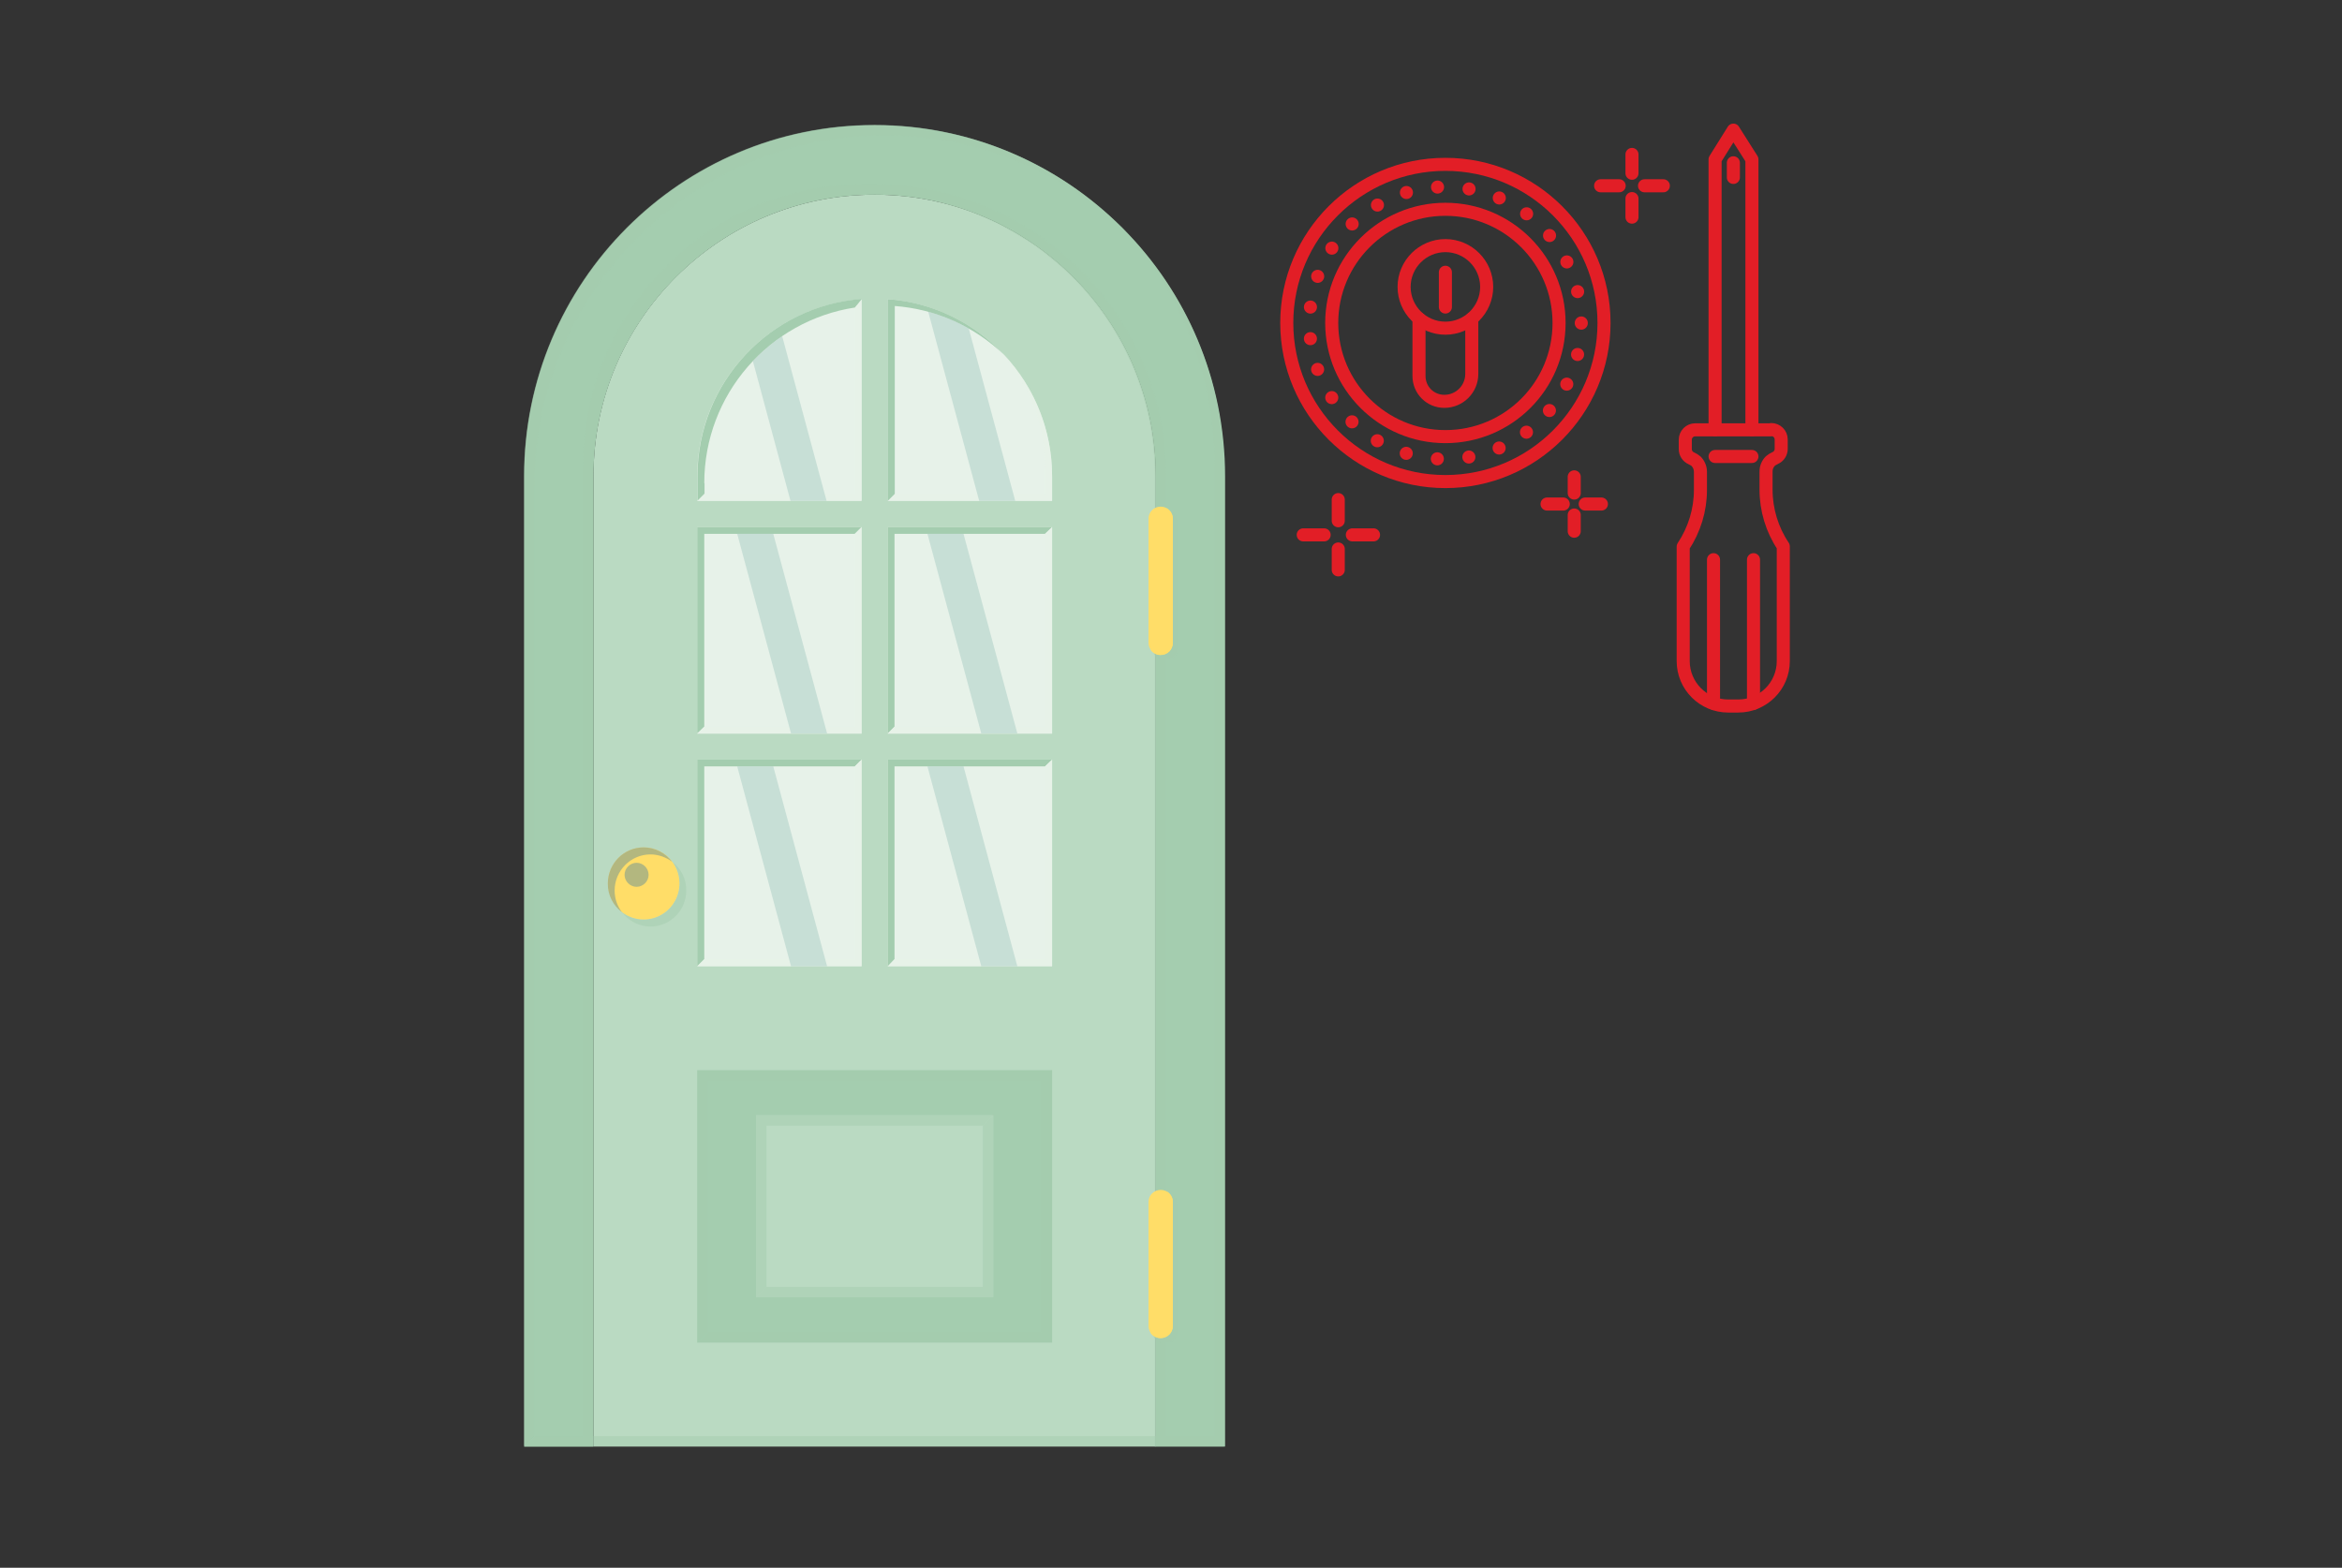 <?xml version="1.0" encoding="utf-8"?>
<!-- Generator: Adobe Illustrator 23.0.3, SVG Export Plug-In . SVG Version: 6.00 Build 0)  -->
<svg version="1.1" id="Layer_1" xmlns="http://www.w3.org/2000/svg" xmlns:xlink="http://www.w3.org/1999/xlink" x="0px" y="0px"
	 viewBox="0 0 896.2 600" style="enable-background:new 0 0 896.2 600;" xml:space="preserve">
<rect x="0" y="0" width="896.2" height="600" fill="#333333" stroke="none"/>
<style type="text/css">
	.st0{fill:#BADAC2;}
	.st1{opacity:0.5;fill:#A4CDAF;}
	.st2{fill:#FFDD68;}
	.st3{opacity:0.5;fill:#689296;}
	.st4{fill:#A4CDAF;}
	.st5{fill:#E7F2E9;}
	.st6{opacity:0.7;fill:#E7F2E9;}
	.st7{opacity:0.5;fill:#A8CCC5;}
	.st8{fill:none;stroke:#E21E26;stroke-width:5;stroke-linecap:round;stroke-linejoin:round;stroke-miterlimit:10;}
	.st9{fill:none;stroke:#E21E26;stroke-width:5;stroke-linecap:round;stroke-linejoin:round;stroke-dasharray:0,12.111;}
</style>
<g>
	<g>
		<path class="st0" d="M442.3,553.6H227.1V182.1c0-59.4,48.2-107.6,107.6-107.6h0c59.4,0,107.6,48.2,107.6,107.6V553.6z"/>
		<rect x="227.1" y="549.6" class="st1" width="215.3" height="4"/>
	</g>
	<g>
		<path class="st1" d="M257.2,329.8c1.8,2.3,2.8,5.2,2.8,8.3c0,7.6-6.2,13.8-13.7,13.8c-3.1,0-6-1.1-8.3-2.8
			c2.5,3.3,6.5,5.5,10.9,5.5c7.6,0,13.7-6.2,13.7-13.8C262.7,336.3,260.5,332.3,257.2,329.8z"/>
		<ellipse class="st2" cx="246.3" cy="338.1" rx="13.7" ry="13.8"/>
		<path class="st3" d="M238,349.1c-1.8-2.3-2.8-5.2-2.8-8.3c0-7.6,6.2-13.8,13.7-13.8c3.1,0,6,1.1,8.3,2.8
			c-2.5-3.3-6.5-5.5-10.9-5.5c-7.6,0-13.7,6.2-13.7,13.8C232.5,342.6,234.7,346.6,238,349.1z"/>
		<path class="st3" d="M248.2,334.8c0,2.5-2.1,4.6-4.6,4.6c-2.5,0-4.6-2.1-4.6-4.6c0-2.5,2.1-4.6,4.6-4.6
			C246.1,330.2,248.2,332.3,248.2,334.8z"/>
	</g>
	<g>
		<path class="st4" d="M334.7,47.9L334.7,47.9c-74.1,0-134.1,60.2-134.1,134.4v371.3h26.5v-4V182.3c0-59.5,48.2-107.8,107.6-107.8
			l0,0c59.4,0,107.6,48.3,107.6,107.8v367.3v4h26.5V182.3C468.8,108.1,408.8,47.9,334.7,47.9z"/>
		<path class="st1" d="M204.5,186.2c0-74.2,60.1-134.4,134.1-134.4h0c36,0,68.7,14.2,92.8,37.4c-24.4-25.5-58.8-41.4-96.8-41.4h0
			c-74.1,0-134.1,60.2-134.1,134.4v371.3l4-4V186.2z"/>
		<path class="st1" d="M427.5,85.3c23.1,24.1,37.3,56.9,37.3,93v371.3h-18.6V182.3c0-61.6-50.1-111.8-111.6-111.8
			c-0.5,0-0.9,0-1.3,0c-0.9,0-1.7,0-2.6,0c-59.4,0-107.6,48.3-107.6,107.8v4v363.4v4h-18.6l-4,4h22.5h4v-4V182.3
			c0-59.5,48.2-107.8,107.6-107.8c1.8,0,3.6,0,5.4,0.1c0.7,0,1.3,0.1,2,0.1c1.1,0.1,2.2,0.1,3.3,0.3c0.9,0.1,1.7,0.2,2.5,0.3
			c0.9,0.1,1.8,0.2,2.7,0.3c1,0.1,1.9,0.3,2.8,0.5c0.8,0.1,1.6,0.3,2.3,0.4c1,0.2,2,0.4,3.1,0.7c0.7,0.2,1.3,0.3,2,0.5
			c1.1,0.3,2.2,0.6,3.2,0.9c0.6,0.2,1.1,0.3,1.7,0.5c1.1,0.3,2.3,0.7,3.4,1.1c0.5,0.2,1,0.3,1.4,0.5c1.2,0.4,2.4,0.9,3.5,1.4
			c0.4,0.2,0.8,0.3,1.2,0.5c1.2,0.5,2.5,1,3.7,1.6c0.3,0.1,0.6,0.3,0.9,0.4c1.3,0.6,2.5,1.2,3.8,1.9c0.2,0.1,0.5,0.2,0.7,0.4
			c1.3,0.7,2.6,1.4,3.8,2.1c0.2,0.1,0.4,0.2,0.5,0.3c1.3,0.8,2.6,1.6,3.9,2.4c0.1,0.1,0.2,0.2,0.4,0.2c1.3,0.9,2.6,1.7,3.9,2.6
			c0.1,0.1,0.2,0.1,0.2,0.2c1.3,0.9,2.6,1.9,3.8,2.9c0,0,0.1,0.1,0.1,0.1c1.3,1,2.5,2.1,3.8,3.1c0,0,0,0,0,0
			c1.3,1.1,2.5,2.2,3.7,3.3l0,0c20.7,19.6,33.6,47.4,33.6,78.2v367.3v0v4h4h22.5V182.3C468.8,144.1,453,109.7,427.5,85.3z"/>
	</g>
	<g>
		<g>
			<rect x="266.8" y="409.6" class="st4" width="135.8" height="104.2"/>
			<polygon class="st1" points="270.8,413.6 398.6,413.6 402.6,409.6 266.8,409.6 266.8,513.8 270.8,509.8 			"/>
			<polygon class="st1" points="398.6,509.8 270.8,509.8 266.8,513.8 402.6,513.8 402.6,409.6 398.6,413.6 			"/>
		</g>
		<g>
			<rect x="289.3" y="426.8" class="st0" width="90.8" height="69.7"/>
			<polygon class="st1" points="376.1,430.8 376.1,492.5 293.3,492.5 289.3,496.5 380.1,496.5 380.1,426.8 			"/>
			<polygon class="st1" points="293.3,492.5 293.3,430.8 376.1,430.8 380.1,426.8 289.3,426.8 289.3,496.5 			"/>
		</g>
	</g>
	<g>
		<g>
			<rect x="339.7" y="290.7" class="st5" width="62.9" height="79.1"/>
			<polygon class="st4" points="342.3,293.3 399.9,293.3 402.6,290.7 339.7,290.7 339.7,369.8 342.3,367.1 			"/>
			<polygon class="st6" points="399.9,367.1 342.3,367.1 339.7,369.8 402.6,369.8 402.6,290.7 399.9,293.3 			"/>
			<polygon class="st7" points="354.9,293.3 375.5,369.8 389.3,369.8 368.7,293.3 			"/>
		</g>
		<g>
			<rect x="339.7" y="201.7" class="st5" width="62.9" height="79.1"/>
			<polygon class="st4" points="342.3,204.3 399.9,204.3 402.6,201.7 339.7,201.7 339.7,280.7 342.3,278.1 			"/>
			<polygon class="st6" points="399.9,278.1 342.3,278.1 339.7,280.7 402.6,280.7 402.6,201.7 399.9,204.3 			"/>
			<polygon class="st7" points="354.9,204.3 375.5,280.7 389.3,280.7 368.7,204.3 			"/>
		</g>
		<g>
			<rect x="266.8" y="290.7" class="st5" width="62.9" height="79.1"/>
			<polygon class="st4" points="269.5,293.3 327.1,293.3 329.7,290.7 266.8,290.7 266.8,369.8 269.5,367.1 			"/>
			<polygon class="st6" points="327.1,367.1 269.5,367.1 266.8,369.8 329.7,369.8 329.7,290.7 327.1,293.3 			"/>
			<polygon class="st7" points="282.1,293.3 302.7,369.8 316.5,369.8 295.9,293.3 			"/>
		</g>
		<g>
			<rect x="266.8" y="201.7" class="st5" width="62.9" height="79.1"/>
			<polygon class="st4" points="269.5,204.3 327.1,204.3 329.7,201.7 266.8,201.7 266.8,280.7 269.5,278.1 			"/>
			<polygon class="st6" points="327.1,278.1 269.5,278.1 266.8,280.7 329.7,280.7 329.7,201.7 327.1,204.3 			"/>
			<polygon class="st7" points="282.1,204.3 302.7,280.7 316.5,280.7 295.9,204.3 			"/>
		</g>
		<g>
			<path class="st5" d="M329.7,191.7v-77.2c-35.1,2.6-62.9,32-62.9,67.8v9.4H329.7z"/>
			<path class="st6" d="M327.1,117.7V189h-57.6l-2.7,2.7h62.9v-77.2C328.9,115.5,327.1,117.7,327.1,117.7z"/>
			<path class="st4" d="M269.5,184.9c0-34,25-62.2,57.6-67.2v0c0,0,1.9-2.2,2.7-3.3c-35.1,2.6-62.9,32-62.9,67.8v9.4l2.7-2.7V184.9z
				"/>
			<g>
				<path class="st7" d="M295.3,126.9C295.3,126.9,295.3,126.9,295.3,126.9C295.3,126.9,295.3,126.9,295.3,126.9z"/>
				<polygon class="st7" points="298.4,124.9 298.4,124.9 298.4,124.9 				"/>
				<path class="st7" d="M288.1,138.2l14.4,53.5h13.8l-17-63.1C295.3,131.4,291.5,134.6,288.1,138.2z"/>
				<polygon class="st7" points="287,134 287,134 287,134 				"/>
			</g>
		</g>
		<g>
			<path class="st5" d="M339.7,191.7h62.9v-9.4c0-35.8-27.8-65.2-62.9-67.8V191.7z"/>
			<path class="st6" d="M381.5,133c11.4,12.2,18.5,28.6,18.5,46.6v9.4h-57.6l-2.7,2.7h62.9v-9.4C402.6,162.9,394.5,145.4,381.5,133z
				"/>
			<path class="st4" d="M342.3,117.1c16.1,1.2,30.7,8,41.8,18.6c-11.3-12-27-20-44.4-21.2v77.2l2.7-2.7V117.1z"/>
			<path class="st7" d="M370.7,125.7c-4.8-2.7-10-4.9-15.5-6.4l19.5,72.4h13.8L370.7,125.7z"/>
		</g>
	</g>
	<g>
		<g>
			<path class="st1" d="M446.8,252.3h-1.9c-2,0-3.7-1.7-3.7-3.7v-49.3c0-2,1.7-3.7,3.7-3.7h1.9c2,0,3.7,1.7,3.7,3.7v49.3
				C450.5,250.7,448.8,252.3,446.8,252.3z"/>
			<path class="st2" d="M444.2,250.6h-0.1c-2.6,0-4.6-2.1-4.6-4.6v-47.5c0-2.6,2.1-4.6,4.6-4.6h0.1c2.6,0,4.6,2.1,4.6,4.6V246
				C448.8,248.6,446.8,250.6,444.2,250.6z"/>
			<path class="st2" d="M446.5,194.6c0.4,0.7,0.7,1.5,0.7,2.4v47.4c0,2.6-2.1,4.7-4.7,4.7c-0.9,0-1.7-0.2-2.4-0.7
				c0.8,1.4,2.3,2.3,4,2.3c2.6,0,4.7-2.1,4.7-4.7v-47.4C448.8,196.9,447.9,195.4,446.5,194.6z"/>
		</g>
		<g>
			<path class="st1" d="M446.8,513.8h-1.9c-2,0-3.7-1.7-3.7-3.7v-49.3c0-2,1.7-3.7,3.7-3.7h1.9c2,0,3.7,1.7,3.7,3.7v49.3
				C450.5,512.1,448.8,513.8,446.8,513.8z"/>
			<path class="st2" d="M444.2,512.1h-0.1c-2.6,0-4.6-2.1-4.6-4.6V460c0-2.6,2.1-4.6,4.6-4.6h0.1c2.6,0,4.6,2.1,4.6,4.6v47.5
				C448.8,510,446.8,512.1,444.2,512.1z"/>
			<path class="st2" d="M446.5,456c0.4,0.7,0.7,1.5,0.7,2.4v47.4c0,2.6-2.1,4.7-4.7,4.7c-0.9,0-1.7-0.2-2.4-0.7
				c0.8,1.4,2.3,2.3,4,2.3c2.6,0,4.7-2.1,4.7-4.7v-47.4C448.8,458.3,447.9,456.8,446.5,456z"/>
		</g>
	</g>
</g>
<g>
	<g>
		<path class="st8" d="M568.9,109.8c0,8.7-7.1,15.8-15.8,15.8c-8.7,0-15.8-7.1-15.8-15.8S544.4,94,553.1,94
			C561.8,94,568.9,101.1,568.9,109.8z"/>
		<path class="st8" d="M563.2,122v21.1c0,5.8-4.7,10.5-10.5,10.5c-5.4,0-9.7-4.3-9.7-9.7V122"/>
		<line class="st8" x1="553.1" y1="104.2" x2="553.1" y2="117.5"/>
		<path class="st8" d="M613.8,123.6c0-33.5-27.2-60.7-60.7-60.7c-33.5,0-60.7,27.2-60.7,60.7c0,33.5,27.2,60.7,60.7,60.7
			C586.6,184.3,613.8,157.1,613.8,123.6z"/>
		<g>
			<path class="st9" d="M605.1,123.6c0-28.8-23.3-52.1-52-52.1c-28.7,0-52,23.3-52,52.1s23.3,52.1,52,52.1
				C581.8,175.7,605.1,152.4,605.1,123.6z"/>
		</g>
		<path class="st8" d="M596.6,123.6c0-24-19.5-43.5-43.5-43.5c-24,0-43.5,19.5-43.5,43.5c0,24,19.5,43.5,43.5,43.5
			C577.1,167.1,596.6,147.7,596.6,123.6z"/>
	</g>
	<polyline class="st8" points="656.3,164.4 656.3,61 663.3,49.8 670.4,61 670.4,164.4 	"/>
	<path class="st8" d="M677.8,164.4c2.1,0,3.8,1.7,3.8,3.8v3.6c0,1.5-0.9,2.9-2.3,3.5c-0.8,0.4-1.5,0.8-1.8,1.1
		c-1.1,1.1-1.7,2.5-1.7,4.1l0,6.9c0,7.7,2.3,15.3,6.6,21.7c0,0,0,0,0,0V253c0,9.5-7.7,17.2-17.2,17.2h-3.9
		c-9.5,0-17.2-7.7-17.2-17.2v-43.8c0,0,0,0,0,0c4.3-6.5,6.6-14,6.6-21.7l0-6.9c0-1.5-0.6-3-1.7-4.1c-0.3-0.3-1-0.7-1.8-1.1
		c-1.4-0.6-2.3-2-2.3-3.5v-3.6c0-2.1,1.7-3.8,3.8-3.8H677.8z"/>
	<g>
		<line class="st8" x1="624.5" y1="59.1" x2="624.5" y2="66.3"/>
		<line class="st8" x1="624.5" y1="76" x2="624.5" y2="83.1"/>
		<line class="st8" x1="636.5" y1="71.1" x2="629.3" y2="71.1"/>
		<line class="st8" x1="619.6" y1="71.1" x2="612.5" y2="71.1"/>
	</g>
	<g>
		<line class="st8" x1="512.1" y1="191.2" x2="512.1" y2="199.3"/>
		<line class="st8" x1="512.1" y1="210.1" x2="512.1" y2="218.1"/>
		<line class="st8" x1="525.6" y1="204.7" x2="517.5" y2="204.7"/>
		<line class="st8" x1="506.7" y1="204.7" x2="498.7" y2="204.7"/>
	</g>
	<g>
		<line class="st8" x1="602.4" y1="182.5" x2="602.4" y2="188.7"/>
		<line class="st8" x1="602.4" y1="197.1" x2="602.4" y2="203.3"/>
		<line class="st8" x1="612.8" y1="192.9" x2="606.6" y2="192.9"/>
		<line class="st8" x1="598.2" y1="192.9" x2="592" y2="192.9"/>
	</g>
	<line class="st8" x1="671" y1="214.2" x2="671" y2="269.2"/>
	<line class="st8" x1="655.7" y1="269.2" x2="655.7" y2="214.2"/>
</g>
<line class="st8" x1="656.3" y1="174.7" x2="670.4" y2="174.7"/>
<line class="st8" x1="663.3" y1="62.3" x2="663.3" y2="67.9"/>
</svg>
